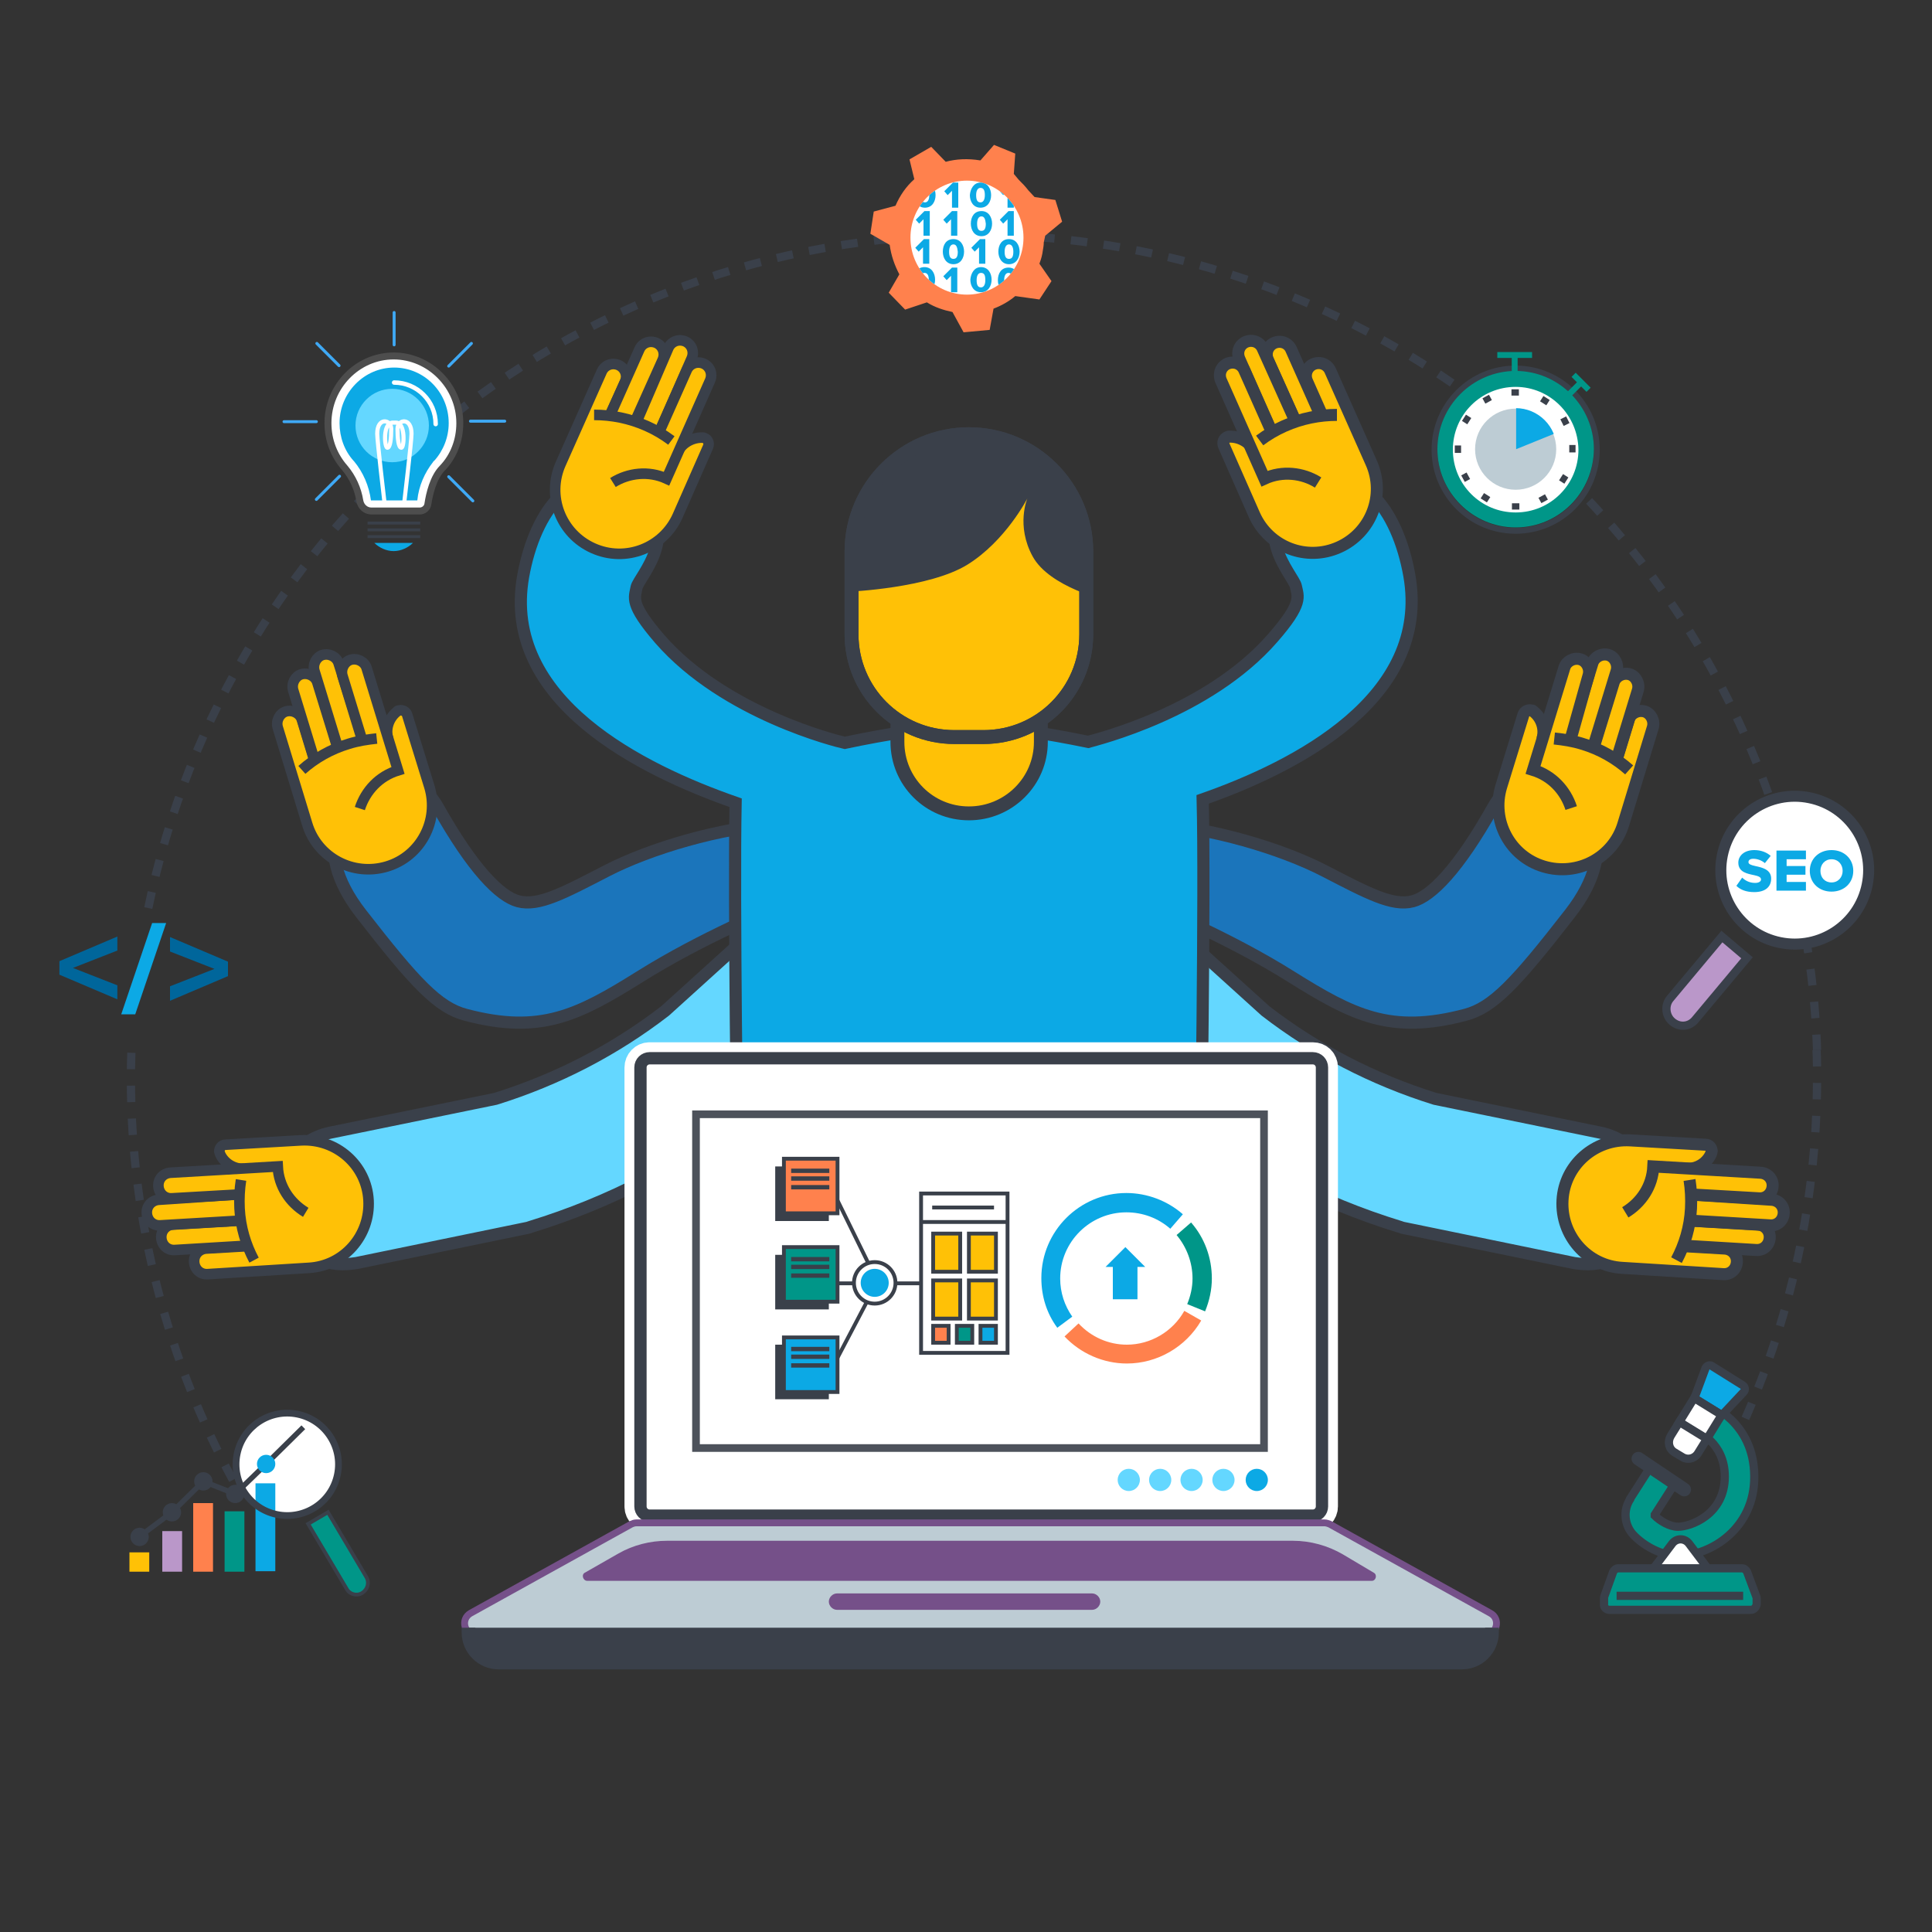 <?xml version="1.0" encoding="utf-8"?>
<!-- Generator: Adobe Illustrator 24.1.2, SVG Export Plug-In . SVG Version: 6.00 Build 0)  -->
<svg version="1.1" id="Layer_1" xmlns="http://www.w3.org/2000/svg" xmlns:xlink="http://www.w3.org/1999/xlink" x="0px" y="0px"
	 viewBox="0 0 400 400" style="enable-background:new 0 0 400 400;" xml:space="preserve">
<rect x="0" y="0" width="400" height="400" fill="#333333" stroke="none"/>
<style type="text/css">
	.st0{fill:none;stroke:#3A404A;stroke-width:1.703;stroke-miterlimit:10;stroke-dasharray:3.406;}
	.st1{fill:#64D7FF;stroke:#3A404A;stroke-width:2.516;stroke-miterlimit:10;}
	.st2{fill:#1B75BB;stroke:#3A404A;stroke-width:2.516;stroke-miterlimit:10;}
	.st3{fill:#FFC106;stroke:#3A404A;stroke-width:2.188;stroke-miterlimit:10;}
	.st4{fill:#FFC106;}
	.st5{fill:none;stroke:#3A404A;stroke-width:2.188;stroke-miterlimit:10;}
	.st6{fill:#FFC106;stroke:#3A404A;stroke-width:2.49;stroke-miterlimit:10;}
	.st7{fill:none;stroke:#3A404A;stroke-width:2.49;stroke-miterlimit:10;}
	.st8{fill:#0CA9E5;stroke:#3A404A;stroke-width:2.516;stroke-miterlimit:10;}
	.st9{fill:#FFC106;stroke:#3A404A;stroke-width:2.876;stroke-miterlimit:10;}
	.st10{fill:#009688;stroke:#3A404A;stroke-width:1.7;stroke-miterlimit:10;}
	.st11{fill:none;stroke:#3A404A;stroke-width:2.809;stroke-linecap:round;stroke-miterlimit:10;}
	.st12{fill:#0CA9E5;stroke:#3A404A;stroke-width:1.7;stroke-miterlimit:10;}
	.st13{fill:#FFFFFF;stroke:#3A404A;stroke-width:1.7;stroke-miterlimit:10;}
	.st14{fill:#00669B;}
	.st15{fill:#0CA9E5;}
	.st16{fill:#FFFFFF;stroke:#3A404A;stroke-width:2.28;stroke-miterlimit:10;}
	.st17{fill:#BA97C9;stroke:#3A404A;stroke-width:1.7;stroke-miterlimit:10;}
	.st18{fill:#FF814D;}
	.st19{fill:#FFFFFF;}
	.st20{clip-path:url(#SVGID_4_);}
	.st21{clip-path:url(#SVGID_6_);fill:#3A404A;}
	.st22{fill:none;stroke:#3A404A;stroke-width:2.876;stroke-miterlimit:10;}
	.st23{fill:none;stroke:#3A404A;stroke-width:1.218;stroke-linejoin:round;stroke-miterlimit:10;}
	.st24{fill:#009688;}
	.st25{fill:#BDCCD4;}
	.st26{clip-path:url(#SVGID_8_);fill:#0CA9E5;}
	.st27{fill:none;stroke:#3A404A;stroke-width:1.538;stroke-miterlimit:10;}
	.st28{fill:none;stroke:#009688;stroke-width:1.218;stroke-miterlimit:10;}
	.st29{fill:#FFFFFF;stroke:#FFFFFF;stroke-width:6.612;stroke-miterlimit:10;}
	.st30{fill:#FFFFFF;stroke:#3A404A;stroke-width:2.546;stroke-miterlimit:10;}
	.st31{fill:none;stroke:#000000;stroke-width:0.799;stroke-miterlimit:10;stroke-dasharray:1.599;}
	.st32{fill:none;stroke:#000000;stroke-width:0.584;stroke-miterlimit:10;stroke-dasharray:1.167;}
	.st33{fill:#755089;stroke:#755089;stroke-width:2.837;stroke-miterlimit:10;}
	.st34{fill:#3A404A;stroke:#3A404A;stroke-width:2.837;stroke-miterlimit:10;}
	.st35{opacity:0.9;fill:#FFFFFF;}
	.st36{opacity:0.9;fill:none;stroke:#3A404A;stroke-width:1.586;stroke-miterlimit:10;}
	.st37{fill:#FFFFFF;stroke:#3A404A;stroke-width:0.793;stroke-miterlimit:10;}
	.st38{fill:#FFC106;stroke:#3A404A;stroke-width:0.793;stroke-miterlimit:10;}
	.st39{fill:#FF814D;stroke:#3A404A;stroke-width:0.793;stroke-miterlimit:10;}
	.st40{fill:#009688;stroke:#3A404A;stroke-width:0.793;stroke-miterlimit:10;}
	.st41{fill:#0CA9E5;stroke:#3A404A;stroke-width:0.793;stroke-miterlimit:10;}
	.st42{fill:none;stroke:#3A404A;stroke-width:0.793;stroke-miterlimit:10;}
	.st43{fill:#3A404A;}
	.st44{fill:#FFFFFF;stroke:#3A404A;stroke-width:0.902;stroke-miterlimit:10;}
	.st45{fill:#BA97C9;}
	.st46{fill:none;stroke:#3A404A;stroke-width:1.097;stroke-miterlimit:10;}
	.st47{fill:#FFFFFF;stroke:#3A404A;stroke-width:1.004;stroke-miterlimit:10;}
	.st48{clip-path:url(#SVGID_10_);}
	.st49{fill:#009688;stroke:#3A404A;stroke-width:0.778;stroke-miterlimit:10;}
	.st50{fill:none;stroke:#3A404A;stroke-width:1.398;stroke-miterlimit:10;}
	.st51{fill:#64D7FF;}
	.st52{fill:#FFFFFF;stroke:#4D4D4D;stroke-width:1.438;stroke-linejoin:round;stroke-miterlimit:10;}
	.st53{fill:#FFFFFF;stroke:#3A404A;stroke-width:0.611;stroke-linejoin:round;stroke-miterlimit:10;}
	.st54{fill:none;stroke:#FFFFFF;stroke-width:0.923;stroke-linecap:round;stroke-linejoin:round;stroke-miterlimit:10;}
	.st55{fill:#FFFFFF;stroke:#3FA9F5;stroke-width:0.611;stroke-linecap:round;stroke-linejoin:round;stroke-miterlimit:10;}
	.st56{fill:none;stroke:#FFFFFF;stroke-width:0.852;stroke-miterlimit:10;}
</style>
<path class="st0" d="M30.7,188c16.3-79.5,86.7-139.4,171-139.4c94.5,0,171.4,75,174.5,168.8"/>
<path class="st0" d="M48.2,306.4c-13.4-24.7-21.1-53.1-21.1-83.2c0-2.7,0.1-5.4,0.2-8.1"/>
<path class="st0" d="M376.1,217.4c0.1,1.9,0.1,3.9,0.1,5.8c0,27.3-6.3,53.2-17.5,76.2"/>
<g>
	<defs>
		<circle id="SVGID_1_" cx="201.7" cy="223.2" r="112.5"/>
	</defs>
	<clipPath id="SVGID_2_">
		<use xlink:href="#SVGID_1_"  style="overflow:visible;"/>
	</clipPath>
</g>
<path class="st1" d="M329.8,261.7c-1.3,0.1-2.6,0-3.9-0.2l-35.5-7.3l-0.6-0.2c-16.3-5-31.4-12.8-44.9-23.3l-0.8-0.7l-30-27.2
	c-5.6-5.1-6-13.7-1-19.3c5.1-5.6,13.7-6,19.3-1l29.6,26.8c10.5,8.1,22.3,14.2,35.1,18.2l34.2,7c7.4,1.5,12.2,8.7,10.6,16.1
	C340.8,256.9,335.7,261.2,329.8,261.7z"/>
<path class="st2" d="M238.6,170.6c12,0.7,26.7,5.1,35.6,9.7c8.9,4.6,14.1,7.4,18.3,6.3c3.8-1,9.4-6.6,16.7-19.6
	c3.1-5.5,8.7-6.8,13.8-3.8c5.1,3,13.2,11.6,2,26c-11.2,14.4-15.9,19.4-21.6,20.9c-15.5,4.1-23.3,0.1-36.1-7.9
	c-12.9-8.1-27.6-14.1-27.6-14.1L238.6,170.6z"/>
<path class="st1" d="M69.9,261.7c1.3,0.1,2.6,0,3.9-0.2l35.5-7.3l0.6-0.2c16.3-5,31.4-12.8,44.9-23.3l0.8-0.7l30-27.2
	c5.6-5.1,6-13.7,1-19.3c-5.1-5.6-13.7-6-19.3-1l-29.6,26.8c-10.5,8.1-22.3,14.2-35.1,18.2l-34.2,7c-7.4,1.5-12.2,8.7-10.6,16.1
	C58.9,256.9,64,261.2,69.9,261.7z"/>
<path class="st2" d="M161.2,170.6c-12,0.7-26.7,5.1-35.6,9.7s-14.1,7.4-18.3,6.3c-3.8-1-9.4-6.6-16.7-19.6
	c-3.1-5.5-8.7-6.8-13.8-3.8s-13.2,11.6-2,26c11.2,14.4,15.9,19.4,21.6,20.9c15.5,4.1,23.3,0.1,36.1-7.9
	c12.9-8.1,27.6-14.1,27.6-14.1L161.2,170.6z"/>
<g>
	<path class="st3" d="M80.4,153.1c-0.7-2.1,0.1-4.4,1.7-5.7l0.2-0.2c0.1-0.1,0.2-0.1,0.3-0.1c0.7-0.2,1.5,0.2,1.7,0.9l4.6,14.9
		c2.1,7-1.8,14.4-8.8,16.5c-7,2.1-14.4-1.8-16.5-8.8l-6.1-20c-0.4-1.4,0.4-2.9,1.7-3.3h0c1.4-0.4,2.9,0.4,3.3,1.7l2.5,8.2"/>
	<path class="st3" d="M65.1,157.3l-4.4-14.4c-0.4-1.4,0.4-2.9,1.7-3.3h0c1.4-0.4,2.9,0.4,3.3,1.7l4.1,13.3"/>
	<path class="st3" d="M70.3,155.9l-5.2-17c-0.4-1.4,0.4-2.9,1.7-3.3h0c1.4-0.4,2.9,0.4,3.3,1.7l5.1,16.1"/>
	<path class="st3" d="M75,153.3l-4.1-13.4c-0.4-1.4,0.4-2.9,1.7-3.3h0c1.4-0.4,2.9,0.4,3.3,1.7l6.5,21.2l0,0
		c-3.9,1.2-6.7,4.2-7.9,7.9"/>
	<path class="st4" d="M76.3,153.2l-7.2,2.1l-3.7,2.4l-1.6,1.1l4.7,2c0,0,9-4.1,9-4.2S76.3,153.2,76.3,153.2z"/>
	<path class="st5" d="M62.5,159.4c2.7-2.4,6-4.3,9.7-5.4c1.9-0.6,3.9-0.9,5.8-1.1"/>
</g>
<g>
	<path class="st3" d="M50.7,242c-2.2,0.1-4.2-1.1-5.1-3l-0.1-0.3c0-0.1-0.1-0.2-0.1-0.3c0-0.7,0.5-1.4,1.3-1.4l15.6-0.9
		c7.3-0.4,13.6,5.1,14,12.4c0.4,7.3-5.1,13.6-12.4,14l-20.9,1.3c-1.5,0.1-2.7-1-2.8-2.5l0,0c-0.1-1.5,1-2.7,2.5-2.8l8.6-0.5"/>
	<path class="st4" d="M52.4,245.9l-2.5,1.5l-0.1,5.3l1.5,4.2c0,0,2.4,0,2.4-0.3C53.7,256.3,52.4,245.9,52.4,245.9z"/>
	<path class="st3" d="M51.2,257.9l-15,0.9c-1.5,0.1-2.7-1-2.8-2.5l0,0c-0.1-1.5,1-2.7,2.5-2.8l13.9-0.8"/>
	<path class="st3" d="M50.1,252.7l-16.9,1c-1.5,0.1-2.7-1-2.8-2.5l0,0c-0.1-1.5,1-2.7,2.5-2.8l16.3-1.1"/>
	<path class="st3" d="M49.6,247.3l-14,0.8c-1.5,0.1-2.7-1-2.8-2.5l0,0c-0.1-1.5,1-2.7,2.5-2.8l22.2-1.3l0,0c0.2,4.1,2.5,7.5,5.8,9.5
		"/>
	<path class="st5" d="M52.6,260.9c-1.7-3.2-2.8-6.8-3-10.7c-0.1-2,0-4,0.3-5.9"/>
</g>
<g>
	<path class="st6" d="M319.3,153.1c0.7-2.1-0.1-4.4-1.7-5.7l-0.2-0.2c-0.1-0.1-0.2-0.1-0.3-0.1c-0.7-0.2-1.5,0.2-1.7,0.9l-4.6,14.9
		c-2.1,7,1.8,14.4,8.8,16.5c7,2.1,14.4-1.8,16.5-8.8l6.1-20c0.4-1.4-0.4-2.9-1.7-3.3l0,0c-1.4-0.4-2.9,0.4-3.3,1.7l-2.5,8.2"/>
	<path class="st6" d="M334.7,157.3l4.4-14.4c0.4-1.4-0.4-2.9-1.7-3.3l0,0c-1.4-0.4-2.9,0.4-3.3,1.7l-4.1,13.3"/>
	<path class="st6" d="M329.5,155.9l5.2-17c0.4-1.4-0.4-2.9-1.7-3.3h0c-1.4-0.4-2.9,0.4-3.3,1.7l-5.2,16.9"/>
	<path class="st6" d="M325.3,152.6l3.6-12.8c0.4-1.4-0.4-2.9-1.7-3.3l0,0c-1.4-0.4-2.9,0.4-3.3,1.7l-6.5,21.2l0,0
		c3.9,1.2,6.7,4.2,7.9,7.9"/>
	<path class="st4" d="M331,155.6l-6.4-1.8l-1.3,0.7c0,0-0.2,1.8,0.1,2.1c0.2,0.3,3.4,2.5,3.8,2.5s4.7,0.6,4.6,0.2
		C331.6,158.8,331,155.6,331,155.6z"/>
	<path class="st7" d="M337.3,159.4c-2.7-2.4-6-4.3-9.7-5.4c-1.9-0.6-3.9-0.9-5.8-1.1"/>
</g>
<g>
	<path class="st8" d="M291.8,119.2c-2.4-13.6-10.5-25-22.3-17.5c-11.7,7.5-1.6,17.5-1.2,19.7c0.4,2.1,1.6,3.4-4.8,10.7
		c-13.4,15.4-36.5,21-38.2,21.5c-8.3-1.7-17.3-3.2-24.6-3.2c-7.7,0-17.3,1.6-25.8,3.4c-1.4-0.3-24.8-6-38.3-21.5
		c-6.3-7.3-5.2-8.5-4.8-10.7c0.4-2.1,10.5-12.2-1.2-19.7c-11.7-7.5-19.9,3.9-22.3,17.5c-4.5,25.7,24.5,40,44,46.8
		c-0.4,19.5,0.4,75.9,0.4,75.9c0.7,0.7,95.9,0,95.9,0s0.9-57.7,0.4-76.6C268.4,158.7,296.2,144.5,291.8,119.2z"/>
	<path class="st8" d="M200.3,150.3c0.1,0,0.2,0,0.3,0c0.1,0,0.2,0,0.3,0H200.3z"/>
</g>
<path class="st9" d="M200.6,168.4L200.6,168.4c-8.2,0-14.8-6.6-14.8-14.8v-12.8h29.7v12.8C215.5,161.8,208.8,168.4,200.6,168.4z"/>
<path class="st9" d="M200.6,89.9L200.6,89.9c13.4,0,24.3,10.9,24.3,24.3v17.1c0,11.8-9.5,21.3-21.3,21.3h-6
	c-11.8,0-21.3-9.5-21.3-21.3v-17.1C176.3,100.8,187.2,89.9,200.6,89.9z"/>
<g>
	<path class="st6" d="M349.1,242c2.2,0.1,4.2-1.1,5.1-3l0.1-0.3c0-0.1,0.1-0.2,0.1-0.3c0-0.7-0.5-1.4-1.3-1.4l-15.6-0.9
		c-7.3-0.4-13.6,5.1-14,12.4c-0.4,7.3,5.1,13.6,12.4,14l20.9,1.3c1.5,0.1,2.7-1,2.8-2.5l0,0c0.1-1.5-1-2.7-2.5-2.8l-8.6-0.5"/>
	<path class="st6" d="M348.6,257.9l15,0.9c1.5,0.1,2.7-1,2.8-2.5l0,0c0.1-1.5-1-2.7-2.5-2.8l-13.9-0.8"/>
	<path class="st6" d="M349.7,252.7l16.8,1c1.5,0.1,2.7-1,2.8-2.5l0,0c0.1-1.5-1-2.7-2.5-2.8l-17-1.1"/>
	<path class="st6" d="M350.2,247.3l14,0.8c1.5,0.1,2.7-1,2.8-2.5l0,0c0.1-1.5-1-2.7-2.5-2.8l-22.2-1.3l0,0c-0.2,4.1-2.5,7.5-5.8,9.5
		"/>
	<path class="st4" d="M349.7,246c0,0.2,0.4,7.3,0.4,7.3l-1.6,3.9c0,0-3.3-0.1-3.4-0.3c-0.1-0.2,0.1-12,0.1-12L349.7,246z"/>
	<path class="st7" d="M347.1,260.9c1.7-3.2,2.8-6.8,3-10.7c0.1-2,0-4-0.3-5.9"/>
</g>
<g>
	<path class="st10" d="M347.5,322.1c-3.7,0-7.3-2.2-9.3-4.3c-1.9-2-2.2-5.1-0.7-7.4l0-0.1l4.1-6.4l5.1,3.3l-4.1,6.4
		c0,0.1,0,0.1,0,0.2c1.1,1.1,3.1,2.3,4.8,2.3c2.6,0,9.7-2.5,9.7-10.4c0-7.1-5.7-9.3-5.9-9.4l2.1-5.7c0.4,0.1,9.9,3.7,9.9,15.1
		C363.3,316.4,354.2,322.1,347.5,322.1z"/>
	<line class="st11" x1="339.2" y1="302" x2="348.7" y2="308.4"/>
	<path class="st12" d="M356.5,293l-5.7-3.5l2.3-6.2c0.2-0.5,0.8-0.8,1.3-0.5l6.4,4c0.5,0.3,0.6,1,0.2,1.4L356.5,293z"/>
	
		<rect x="348.7" y="290.8" transform="matrix(0.851 0.525 -0.525 0.851 206.68 -141.095)" class="st13" width="6.7" height="5.9"/>
	<path class="st13" d="M348.2,301.6l-1.5-0.9c-1.2-0.7-1.5-2.2-0.8-3.4l1.8-2.9l5.7,3.5l-1.8,2.9C350.9,302,349.4,302.4,348.2,301.6
		z"/>
	<path class="st13" d="M341.9,325.3l4.3-5.7c0.9-1.2,2.6-1.2,3.5,0l4.3,5.7H341.9z"/>
	<path class="st10" d="M362.5,333.3h-29.3c-0.6,0-1.2-0.5-1.1-1.2l0-1.3c0-0.1,0-0.2,0.1-0.4l1.8-5c0.2-0.4,0.6-0.7,1.1-0.7h25.5
		c0.5,0,0.9,0.3,1.1,0.7l1.9,5.1c0,0.1,0.1,0.2,0.1,0.4l0,1.2C363.6,332.8,363.1,333.3,362.5,333.3z"/>
	<line class="st13" x1="360.9" y1="330.4" x2="334.7" y2="330.4"/>
</g>
<g>
	<path class="st14" d="M12.3,199l12-5.1v2.9l-9.2,3.6l9.2,3.6v2.9l-12-5.1V199z"/>
	<path class="st15" d="M31.5,191.1h2.9L28,210h-2.9L31.5,191.1z"/>
	<path class="st14" d="M35.2,204.2l9.2-3.6l-9.2-3.6V194l12,5.1v3l-12,5.1V204.2z"/>
</g>
<g>
	<g>
		
			<ellipse transform="matrix(0.2 -0.98 0.98 0.2 120.549 508.363)" class="st16" cx="371.7" cy="180.3" rx="15.3" ry="15.3"/>
		<path class="st17" d="M346.2,211.5L346.2,211.5c-1.4-1.2-1.6-3.4-0.4-4.8l10.7-12.8l5.2,4.4L351,211.1
			C349.8,212.6,347.7,212.8,346.2,211.5z"/>
	</g>
	<g>
		<path class="st15" d="M360.7,181.7c0.6,0.6,1.5,1.1,2.7,1.1c0.7,0,1.2-0.3,1.2-0.7c0-0.5-0.5-0.7-1.4-0.9
			c-1.4-0.3-3.3-0.6-3.3-2.6c0-1.4,1.2-2.6,3.3-2.6c1.3,0,2.5,0.4,3.4,1.2l-1.2,1.5c-0.7-0.6-1.6-0.9-2.4-0.9c-0.7,0-1,0.3-1,0.7
			c0,0.4,0.5,0.6,1.4,0.8c1.4,0.3,3.3,0.7,3.3,2.6c0,1.7-1.2,2.8-3.5,2.8c-1.7,0-2.9-0.5-3.7-1.3L360.7,181.7z"/>
		<path class="st15" d="M367.8,176.1h6.1v1.8h-4v1.4h3.9v1.8h-3.9v1.5h4v1.8h-6.1V176.1z"/>
		<path class="st15" d="M379.2,176c2.6,0,4.5,1.8,4.5,4.3c0,2.5-1.9,4.3-4.5,4.3c-2.6,0-4.5-1.8-4.5-4.3
			C374.7,177.8,376.6,176,379.2,176z M379.2,177.9c-1.4,0-2.3,1.1-2.3,2.4c0,1.4,0.9,2.4,2.3,2.4c1.4,0,2.3-1.1,2.3-2.4
			C381.5,179,380.6,177.9,379.2,177.9z"/>
	</g>
</g>
<g>
	<path class="st3" d="M140.2,93.8c0.9-2,3-3.2,5.1-3.2l0.3,0c0.1,0,0.2,0.1,0.3,0.1c0.7,0.3,1,1.1,0.7,1.8l-6.3,14.3
		c-3,6.7-10.8,9.7-17.5,6.7c-6.7-3-9.7-10.8-6.7-17.5l8.5-19.1c0.6-1.3,2.1-1.9,3.5-1.3h0c1.3,0.6,1.9,2.1,1.3,3.5l-3.2,7"/>
	<path class="st3" d="M126.3,86l6.1-13.7c0.6-1.3,2.1-1.9,3.5-1.3l0,0c1.3,0.6,1.9,2.1,1.3,3.5l-5.7,12.7"/>
	<path class="st3" d="M131.6,87.8l6.8-15.8c0.6-1.3,2.1-1.9,3.5-1.3l0,0c1.3,0.6,1.9,2.1,1.3,3.5l-6.7,15.3"/>
	<path class="st3" d="M136.5,89.4l5.7-12.8c0.6-1.3,2.1-1.9,3.5-1.3l0,0c1.3,0.6,1.9,2.1,1.3,3.5l-9,20.3l0,0
		c-3.7-1.7-7.9-1.2-11.1,0.8"/>
	<polygon class="st4" points="137.5,92.9 126.3,92.9 126.7,85.9 137.9,89.6 	"/>
	<path class="st3" d="M123,85.9c3.6,0,7.3,0.7,10.9,2.3c1.8,0.8,3.5,1.8,5.1,3"/>
</g>
<g>
	<path class="st6" d="M259.8,93.6c-0.9-2-3-3.2-5.1-3.2l-0.3,0c-0.1,0-0.2,0.1-0.3,0.1c-0.7,0.3-1,1.1-0.7,1.8l6.3,14.3
		c3,6.7,10.8,9.7,17.5,6.7c6.7-3,9.7-10.8,6.7-17.5l-8.5-19.1c-0.6-1.3-2.1-1.9-3.5-1.3l0,0c-1.3,0.6-1.9,2.1-1.3,3.5l3.5,7.9"/>
	<path class="st6" d="M273.4,86l-6.1-13.7c-0.6-1.3-2.1-1.9-3.5-1.3l0,0c-1.3,0.6-1.9,2.1-1.3,3.5l5.7,12.7"/>
	<path class="st6" d="M268.1,87l-6.7-14.9c-0.6-1.3-2.1-1.9-3.5-1.3l0,0c-1.3,0.6-1.9,2.1-1.3,3.5l6.9,15.7"/>
	<path class="st6" d="M263.3,89.4l-5.7-12.8c-0.6-1.3-2.1-1.9-3.5-1.3h0c-1.3,0.6-1.9,2.1-1.3,3.5l9,20.3l0,0
		c3.7-1.7,7.9-1.2,11.1,0.8"/>
	<path class="st4" d="M273.4,86c-0.2-0.2-5.7,1.4-5.9,1.4c-0.2,0-4.7,2.7-4.7,2.7s1.4,2.4,1.6,2.4c0.2,0,5.1-0.2,5.1-0.2
		s4.6-2.8,4.5-3C273.9,89.2,273.4,86,273.4,86z"/>
	<path class="st7" d="M276.8,85.9c-3.6,0-7.3,0.7-10.9,2.3c-1.8,0.8-3.5,1.8-5.1,3"/>
</g>
<g>
	<path class="st18" d="M215.2,54.6l0.1-0.3c0.3-0.8,0.5-1.6,0.6-2.4c0.1-0.6,0.2-1.1,0.2-1.7l0.3-1.4l3.5-2.9l-1.4-4.5l-4.3-0.6
		l-1.3-1.4c-0.6-0.8-1.3-1.5-2-2.2l-1-1.2l0.3-4.2l-4.4-1.8l-2.8,3.2c0,0,0,0-0.1,0c-2.5-0.4-4.9-0.3-7.1,0.3l-3-3.1l-4.5,2.6l1,4.1
		c-1.7,1.5-3,3.4-3.9,5.5l0,0l-4.5,1.2l-0.7,4.6l4,2.3c0.3,2.2,1,4.2,2,6.1l-2.2,3.8l3.4,3.5l4.5-1.5c1.6,1,3.4,1.6,5.3,2l2.3,4.2
		l5.4-0.5l0.8-4.4c1.6-0.6,3.2-1.5,4.5-2.6l5,0.7l2.5-3.8L215.2,54.6z"/>
	<ellipse class="st19" cx="200.2" cy="49.2" rx="11.7" ry="11.8"/>
	<g>
		<defs>
			<ellipse id="SVGID_3_" cx="200.2" cy="49.2" rx="11.7" ry="11.8"/>
		</defs>
		<clipPath id="SVGID_4_">
			<use xlink:href="#SVGID_3_"  style="overflow:visible;"/>
		</clipPath>
		<g class="st20">
			<path class="st15" d="M191.5,37.8c1.5,0,2.2,1.3,2.2,2.6c0,1.3-0.7,2.6-2.2,2.6s-2.2-1.3-2.2-2.6C189.3,39.1,190,37.8,191.5,37.8
				z M191.5,38.9c-0.6,0-0.9,0.6-0.9,1.5s0.2,1.5,0.9,1.5c0.6,0,0.9-0.6,0.9-1.5S192.1,38.9,191.5,38.9z"/>
			<path class="st15" d="M197.1,39.5l-0.9,0.9l-0.7-0.8l1.8-1.8h1.1V43h-1.3V39.5z"/>
			<path class="st15" d="M203,37.8c1.5,0,2.2,1.3,2.2,2.6c0,1.3-0.7,2.6-2.2,2.6c-1.5,0-2.2-1.3-2.2-2.6
				C200.9,39.1,201.6,37.8,203,37.8z M203,38.9c-0.6,0-0.9,0.6-0.9,1.5s0.2,1.5,0.9,1.5c0.6,0,0.9-0.6,0.9-1.5S203.7,38.9,203,38.9z
				"/>
			<path class="st15" d="M208.6,39.5l-0.9,0.9l-0.7-0.8l1.8-1.8h1.1V43h-1.3V39.5z"/>
			<path class="st15" d="M191.2,45.4l-0.9,0.9l-0.7-0.8l1.8-1.8h1.1v5.1h-1.3V45.4z"/>
			<path class="st15" d="M196.9,45.4l-0.9,0.9l-0.7-0.8l1.8-1.8h1.1v5.1h-1.3V45.4z"/>
			<path class="st15" d="M203.2,43.7c1.5,0,2.2,1.3,2.2,2.6c0,1.3-0.7,2.6-2.2,2.6s-2.2-1.3-2.2-2.6C201,44.9,201.7,43.7,203.2,43.7
				z M203.2,44.8c-0.6,0-0.9,0.6-0.9,1.5c0,0.9,0.2,1.5,0.9,1.5s0.9-0.6,0.9-1.5C204,45.4,203.8,44.8,203.2,44.8z"/>
			<path class="st15" d="M208.6,45.4l-0.9,0.9l-0.7-0.8l1.8-1.8h1.1v5.1h-1.3V45.4z"/>
			<path class="st15" d="M191.1,51.2l-0.9,0.9l-0.7-0.8l1.8-1.8h1.1v5.1h-1.3V51.2z"/>
			<path class="st15" d="M197.4,49.5c1.5,0,2.2,1.3,2.2,2.6c0,1.3-0.7,2.6-2.2,2.6s-2.2-1.3-2.2-2.6
				C195.2,50.7,195.9,49.5,197.4,49.5z M197.4,50.6c-0.6,0-0.9,0.6-0.9,1.5c0,0.9,0.2,1.5,0.9,1.5s0.9-0.6,0.9-1.5
				C198.2,51.2,198,50.6,197.4,50.6z"/>
			<path class="st15" d="M208.9,49.5c1.5,0,2.2,1.3,2.2,2.6c0,1.3-0.7,2.6-2.2,2.6s-2.2-1.3-2.2-2.6
				C206.7,50.7,207.4,49.5,208.9,49.5z M208.9,50.6c-0.6,0-0.9,0.6-0.9,1.5c0,0.9,0.2,1.5,0.9,1.5s0.9-0.6,0.9-1.5
				C209.8,51.2,209.5,50.6,208.9,50.6z"/>
			<path class="st15" d="M208.8,55.4c1.5,0,2.2,1.3,2.2,2.6c0,1.3-0.7,2.6-2.2,2.6s-2.2-1.3-2.2-2.6
				C206.6,56.6,207.3,55.4,208.8,55.4z M208.8,56.5c-0.6,0-0.9,0.6-0.9,1.5s0.2,1.5,0.9,1.5s0.9-0.6,0.9-1.5S209.4,56.5,208.8,56.5z
				"/>
			<path class="st15" d="M203.1,55.3c1.5,0,2.2,1.3,2.2,2.6c0,1.3-0.7,2.6-2.2,2.6c-1.5,0-2.2-1.3-2.2-2.6
				C201,56.6,201.7,55.3,203.1,55.3z M203.1,56.5c-0.6,0-0.9,0.6-0.9,1.5c0,0.9,0.2,1.5,0.9,1.5c0.6,0,0.9-0.6,0.9-1.5
				C204,57,203.8,56.5,203.1,56.5z"/>
			<path class="st15" d="M191.4,55.3c1.5,0,2.2,1.3,2.2,2.6c0,1.3-0.7,2.6-2.2,2.6c-1.5,0-2.2-1.3-2.2-2.6
				C189.2,56.6,189.9,55.3,191.4,55.3z M191.4,56.5c-0.6,0-0.9,0.6-0.9,1.5c0,0.9,0.2,1.5,0.9,1.5c0.6,0,0.9-0.6,0.9-1.5
				C192.3,57,192,56.5,191.4,56.5z"/>
			<path class="st15" d="M202.7,51.2l-0.9,0.9l-0.7-0.8l1.8-1.8h1.1v5.1h-1.3V51.2z"/>
			<path class="st15" d="M196.9,57.1L196,58l-0.7-0.8l1.8-1.8h1.1v5.1h-1.3V57.1z"/>
		</g>
	</g>
</g>
<g>
	<defs>
		<path id="SVGID_5_" d="M200.6,89.9L200.6,89.9c13.4,0,24.3,10.9,24.3,24.3v17.1c0,11.8-9.5,21.3-21.3,21.3h-6
			c-11.8,0-21.3-9.5-21.3-21.3v-17.1C176.3,100.8,187.2,89.9,200.6,89.9z"/>
	</defs>
	<clipPath id="SVGID_6_">
		<use xlink:href="#SVGID_5_"  style="overflow:visible;"/>
	</clipPath>
	<path class="st21" d="M229.1,124.3c0,0-11.8-2.7-15.3-9.1c-3.5-6.4-1.1-12-1.1-12s-4.5,8.8-12.4,13.7s-24.5,5.6-24.5,5.6L170.9,95
		L187,84l21.2-2.2c0,0,26.5,15.6,26.3,16.1S229.1,124.3,229.1,124.3z"/>
</g>
<path class="st22" d="M200.6,89.9L200.6,89.9c13.4,0,24.3,10.9,24.3,24.3v17.1c0,11.8-9.5,21.3-21.3,21.3h-6
	c-11.8,0-21.3-9.5-21.3-21.3v-17.1C176.3,100.8,187.2,89.9,200.6,89.9z"/>
<g>
	<circle class="st23" cx="313.8" cy="93.1" r="16.8"/>
	<circle class="st19" cx="313.8" cy="93" r="14.8"/>
	<g>
		<path class="st24" d="M313.8,109.2c-8.9,0-16.2-7.3-16.2-16.2c0-8.9,7.3-16.2,16.2-16.2c8.9,0,16.2,7.3,16.2,16.2
			C329.9,102,322.7,109.2,313.8,109.2z M313.8,80.1c-7.2,0-13,5.8-13,13c0,7.2,5.8,13,13,13s13-5.8,13-13
			C326.7,85.9,320.9,80.1,313.8,80.1z"/>
	</g>
	<circle class="st25" cx="313.8" cy="93" r="8.4"/>
	<g>
		<defs>
			<circle id="SVGID_7_" cx="313.8" cy="93" r="8.5"/>
		</defs>
		<clipPath id="SVGID_8_">
			<use xlink:href="#SVGID_7_"  style="overflow:visible;"/>
		</clipPath>
		<polygon class="st26" points="313.9,78.5 313.9,93 330.9,86.1 		"/>
	</g>
	<line class="st27" x1="313.7" y1="80.6" x2="313.7" y2="81.9"/>
	<line class="st27" x1="326.2" y1="92.9" x2="324.9" y2="92.9"/>
	<line class="st27" x1="320.2" y1="82.4" x2="319.5" y2="83.5"/>
	<line class="st27" x1="324.6" y1="86.9" x2="323.4" y2="87.5"/>
	<line class="st27" x1="313.8" y1="105.5" x2="313.8" y2="104.2"/>
	<line class="st27" x1="324.3" y1="99.5" x2="323.2" y2="98.8"/>
	<line class="st27" x1="319.8" y1="103.8" x2="319.2" y2="102.7"/>
	<line class="st27" x1="301.2" y1="93" x2="302.5" y2="93"/>
	<line class="st27" x1="307.2" y1="103.6" x2="307.9" y2="102.5"/>
	<line class="st27" x1="302.9" y1="99.1" x2="304" y2="98.5"/>
	<line class="st27" x1="303.1" y1="86.5" x2="304.2" y2="87.2"/>
	<line class="st27" x1="307.6" y1="82.1" x2="308.2" y2="83.2"/>
	<line class="st28" x1="313.6" y1="76.9" x2="313.6" y2="73.5"/>
	<line class="st28" x1="310" y1="73.5" x2="317.2" y2="73.5"/>
	<line class="st28" x1="324.7" y1="81.8" x2="327.4" y2="79.1"/>
	<line class="st28" x1="325.8" y1="77.6" x2="328.9" y2="80.7"/>
</g>
<g>
	<g>
		<path class="st29" d="M271.8,219.1H134.5c-1.1,0-1.9,0.9-1.9,1.9v90.9c0,1.1,0.9,1.9,1.9,1.9h56.2h24.9h56.2
			c1.1,0,1.9-0.9,1.9-1.9V221C273.7,219.9,272.9,219.1,271.8,219.1z"/>
		<path class="st30" d="M271.8,313.8H134.5c-1.1,0-1.9-0.9-1.9-1.9V221c0-1.1,0.9-1.9,1.9-1.9h137.3c1.1,0,1.9,0.9,1.9,1.9v90.9
			C273.7,312.9,272.9,313.8,271.8,313.8z"/>
	</g>
	<path class="st31" d="M193.7,267"/>
	<path class="st32" d="M250.8,286.6"/>
	<path class="st33" d="M308.2,334.6L275,316.2c-0.3-0.1-0.5-0.2-0.8-0.2H131.8c-0.3,0-0.6,0.1-0.8,0.2l-33.2,18.4
		c-1.6,0.9-0.9,3.2,0.8,3.2h208.8C309.2,337.8,309.8,335.4,308.2,334.6z"/>
	<path class="st25" d="M308.2,334.6L275,316.2c-0.3-0.1-0.5-0.2-0.8-0.2H131.8c-0.3,0-0.6,0.1-0.8,0.2l-33.2,18.4
		c-1.6,0.9-0.9,3.2,0.8,3.2h208.8C309.2,337.8,309.8,335.4,308.2,334.6z M226.1,333.3h-52.8c-0.9,0-1.7-0.8-1.7-1.7s0.8-1.7,1.7-1.7
		h52.8c0.9,0,1.7,0.8,1.7,1.7S227,333.3,226.1,333.3z M284,327.3H121.6c-0.9,0-1.3-1.3-0.5-1.7l7-4c3-1.7,6.5-2.6,10-2.6h129.6
		c3.6,0,7.2,1,10.3,2.8l6.4,3.8C285.2,326,284.9,327.3,284,327.3z"/>
	<path class="st34" d="M97,337v1c0,3.4,2.8,6.2,6.2,6.2h199.5c3.4,0,6.2-2.8,6.2-6.2v-1"/>
</g>
<g>
	<rect x="144.1" y="230.7" class="st35" width="117.6" height="69.1"/>
	<rect x="144.1" y="230.7" class="st36" width="117.6" height="69.1"/>
	<rect x="190.7" y="247.1" class="st37" width="17.9" height="33"/>
	<rect x="193.2" y="255.4" class="st38" width="5.6" height="7.9"/>
	<rect x="200.6" y="255.4" class="st38" width="5.6" height="7.9"/>
	<rect x="193.2" y="265.1" class="st38" width="5.6" height="7.9"/>
	<rect x="193.2" y="274.5" class="st39" width="3.2" height="3.5"/>
	<rect x="198.1" y="274.5" class="st40" width="3.2" height="3.5"/>
	<rect x="203" y="274.5" class="st41" width="3.2" height="3.5"/>
	<rect x="200.6" y="265.1" class="st38" width="5.6" height="7.9"/>
	<line class="st42" x1="208.6" y1="253" x2="190.6" y2="253"/>
	<line class="st42" x1="193" y1="250" x2="205.8" y2="250"/>
	<line class="st42" x1="190.5" y1="265.7" x2="171.7" y2="265.7"/>
	<line class="st42" x1="180.3" y1="262.6" x2="172.3" y2="246.3"/>
	<line class="st42" x1="179.8" y1="268.9" x2="172.3" y2="283.2"/>
	<circle class="st37" cx="181.1" cy="265.6" r="4.3"/>
	<circle class="st15" cx="181.1" cy="265.6" r="2.9"/>
	<g>
		<rect x="160.5" y="241.5" class="st43" width="11.1" height="11.3"/>
		<rect x="162.3" y="239.9" class="st39" width="11.1" height="11.3"/>
		<g>
			<line class="st44" x1="163.8" y1="242.4" x2="171.7" y2="242.4"/>
			<line class="st44" x1="163.8" y1="244" x2="171.7" y2="244"/>
			<line class="st44" x1="163.8" y1="245.8" x2="171.7" y2="245.8"/>
		</g>
	</g>
	<g>
		<rect x="160.5" y="259.8" class="st43" width="11.1" height="11.3"/>
		<rect x="162.3" y="258.2" class="st40" width="11.1" height="11.3"/>
		<g>
			<line class="st44" x1="163.8" y1="260.7" x2="171.7" y2="260.7"/>
			<line class="st44" x1="163.8" y1="262.3" x2="171.7" y2="262.3"/>
			<line class="st44" x1="163.8" y1="264.1" x2="171.7" y2="264.1"/>
		</g>
	</g>
	<g>
		<rect x="160.5" y="278.4" class="st43" width="11.1" height="11.3"/>
		<rect x="162.3" y="276.9" class="st41" width="11.1" height="11.3"/>
		<g>
			<line class="st44" x1="163.8" y1="279.3" x2="171.7" y2="279.3"/>
			<line class="st44" x1="163.8" y1="280.9" x2="171.7" y2="280.9"/>
			<line class="st44" x1="163.8" y1="282.7" x2="171.7" y2="282.7"/>
		</g>
	</g>
	<g>
		<path class="st19" d="M220.5,273.8c-1.8-2.6-2.9-5.7-2.9-9.1c0-8.6,7-15.6,15.6-15.6c4,0,7.6,1.5,10.4,3.9"/>
		<path class="st15" d="M218.9,274.9c-2.2-3-3.3-6.5-3.3-10.3c0-9.7,7.9-17.6,17.6-17.6c4.3,0,8.5,1.6,11.7,4.4l-2.6,3
			c-2.5-2.2-5.7-3.4-9.1-3.4c-7.5,0-13.7,6.1-13.7,13.7c0,2.9,0.9,5.6,2.5,7.9L218.9,274.9z"/>
	</g>
	<g>
		<path class="st19" d="M246.9,272.3c-2.7,4.8-7.8,8-13.6,8c-4.5,0-8.6-1.9-11.5-5"/>
		<path class="st18" d="M233.3,282.3c-4.9,0-9.6-2.1-12.9-5.6l2.9-2.7c2.6,2.8,6.2,4.4,10,4.4c4.9,0,9.5-2.7,11.9-7l3.5,2
			C245.5,278.9,239.6,282.3,233.3,282.3z"/>
	</g>
	<g>
		<path class="st19" d="M245.1,254.4c2.4,2.7,3.8,6.3,3.8,10.3c0,2.2-0.4,4.2-1.2,6.1"/>
		<path class="st24" d="M249.5,271.5l-3.7-1.5c0.7-1.7,1.1-3.5,1.1-5.3c0-3.3-1.2-6.5-3.3-9l3-2.6c2.8,3.2,4.3,7.3,4.3,11.6
			C250.9,267,250.4,269.3,249.5,271.5z"/>
	</g>
	<rect x="230.4" y="261.8" class="st15" width="5.1" height="7.2"/>
	<polygon class="st15" points="237.1,262.3 228.9,262.3 233,258.2 	"/>
</g>
<g>
	<g>
		<g>
			<rect x="33.6" y="317" class="st45" width="4.1" height="8.4"/>
			<rect x="26.8" y="321.4" class="st4" width="4.1" height="4"/>
			<rect x="40" y="311.2" class="st18" width="4.1" height="14.2"/>
			<rect x="46.5" y="312.9" class="st24" width="4.1" height="12.5"/>
			<rect x="52.9" y="307.1" class="st15" width="4.1" height="18.2"/>
			<circle class="st43" cx="35.6" cy="313.1" r="1.9"/>
			<circle class="st43" cx="28.9" cy="318.2" r="1.9"/>
			<circle class="st43" cx="42.1" cy="306.7" r="1.9"/>
			<circle class="st43" cx="48.7" cy="309.3" r="1.9"/>
			<circle class="st43" cx="55.1" cy="303.1" r="1.9"/>
			<polyline class="st46" points="55.1,303.1 48.7,309.3 42.1,306.7 35.6,313.1 28.9,318.1 			"/>
		</g>
		<g>
			
				<ellipse transform="matrix(0.2 -0.98 0.98 0.2 -249.542 300.748)" class="st47" cx="59.4" cy="303.2" rx="10.6" ry="10.6"/>
			<g>
				<defs>
					
						<ellipse id="SVGID_9_" transform="matrix(0.2 -0.98 0.98 0.2 -249.542 300.748)" cx="59.4" cy="303.2" rx="10.6" ry="10.6"/>
				</defs>
				<clipPath id="SVGID_10_">
					<use xlink:href="#SVGID_9_"  style="overflow:visible;"/>
				</clipPath>
				<g class="st48">
					<rect x="33.6" y="317" class="st15" width="4.1" height="8.4"/>
					<rect x="40" y="311.2" class="st15" width="4.1" height="14.2"/>
					<rect x="46.5" y="312.9" class="st15" width="4.1" height="12.5"/>
					<rect x="52.9" y="307.1" class="st15" width="4.1" height="18.2"/>
					<circle class="st43" cx="35.6" cy="313.1" r="1.9"/>
					<circle class="st43" cx="42.1" cy="306.7" r="1.9"/>
					<circle class="st43" cx="48.7" cy="309.3" r="1.9"/>
					<polyline class="st46" points="35.6,313.1 42.1,306.7 48.7,309.3 55.1,303.1 62.8,295.5 					"/>
					<circle class="st15" cx="55.1" cy="303.1" r="1.9"/>
				</g>
			</g>
			<path class="st49" d="M75,329.8L75,329.8c-1.1,0.7-2.6,0.3-3.2-0.8l-8-13.5l4.1-2.4l8,13.5C76.5,327.7,76.1,329.1,75,329.8z"/>
		</g>
	</g>
	
		<ellipse transform="matrix(0.2 -0.98 0.98 0.2 -249.542 300.748)" class="st50" cx="59.4" cy="303.2" rx="10.6" ry="10.6"/>
</g>
<circle class="st51" cx="246.7" cy="306.4" r="2.3"/>
<circle class="st51" cx="240.2" cy="306.4" r="2.3"/>
<circle class="st51" cx="233.7" cy="306.4" r="2.3"/>
<circle class="st51" cx="253.3" cy="306.4" r="2.3"/>
<circle class="st15" cx="260.2" cy="306.4" r="2.3"/>
<g>
	<g>
		<path class="st52" d="M71.4,96.9c-2.2-2.5-3.5-5.7-3.5-9.3c0-7.6,6.1-13.9,13.6-13.9S95.2,80,95.2,87.6c0,3.6-1.3,6.9-3.6,9.3l0,0
			c-1.9,1.9-2.7,5.4-3,7.4c-0.1,0.9-0.9,1.5-1.7,1.5h-10c-1.2,0-2.2-0.9-2.4-2.1C74.1,101.2,73,98.8,71.4,96.9L71.4,96.9z"/>
		<g>
			<path class="st15" d="M89.7,95.6c0-0.1,0.1-0.1,0.2-0.2c1.9-2.1,3-4.9,3-7.8c0-6.4-5.1-11.5-11.3-11.5c-6.2,0-11.3,5.2-11.3,11.5
				c0,2.9,1,5.7,2.9,7.8c0,0,0.1,0.1,0.1,0.1c1.9,2.3,3.1,5.1,3.5,8.1h9.6C86.7,100.6,87.9,97.9,89.7,95.6z"/>
		</g>
		<circle class="st51" cx="81.2" cy="88.1" r="7.6"/>
		<g>
			<line class="st53" x1="87" y1="108.3" x2="76.1" y2="108.3"/>
			<line class="st53" x1="87" y1="109.7" x2="76.1" y2="109.7"/>
			<line class="st53" x1="87" y1="111.1" x2="76.1" y2="111.1"/>
			<path class="st54" d="M81.6,79.2c4.7,0,8.6,3.8,8.6,8.6"/>
			<line class="st55" x1="65.5" y1="87.3" x2="58.8" y2="87.3"/>
			<line class="st55" x1="70.2" y1="75.7" x2="65.6" y2="71.1"/>
			<line class="st55" x1="81.6" y1="71.4" x2="81.6" y2="64.7"/>
			<line class="st55" x1="92.9" y1="75.8" x2="97.6" y2="71.1"/>
			<line class="st55" x1="97.4" y1="87.2" x2="104.5" y2="87.2"/>
			<line class="st55" x1="92.9" y1="98.7" x2="97.9" y2="103.7"/>
			<line class="st55" x1="70.3" y1="98.6" x2="65.5" y2="103.4"/>
		</g>
	</g>
	<path class="st56" d="M79.6,104c0,0-1.5-12.7-1.5-14.2c0-3.5,2.9-3,2.9-1c0,2-0.2,3.9-0.8,3.9c-0.6,0-1-5.2,1.1-5.2H82
		c2,0,1.7,5.2,1.1,5.2s-0.8-1.9-0.8-3.9c0-2,2.9-2.5,2.9,1c0,1.5-1.5,14.2-1.5,14.2"/>
	<path class="st15" d="M77.5,112.4c1,1,2.5,1.7,4,1.7s3-0.7,4-1.7H77.5z"/>
</g>
</svg>
